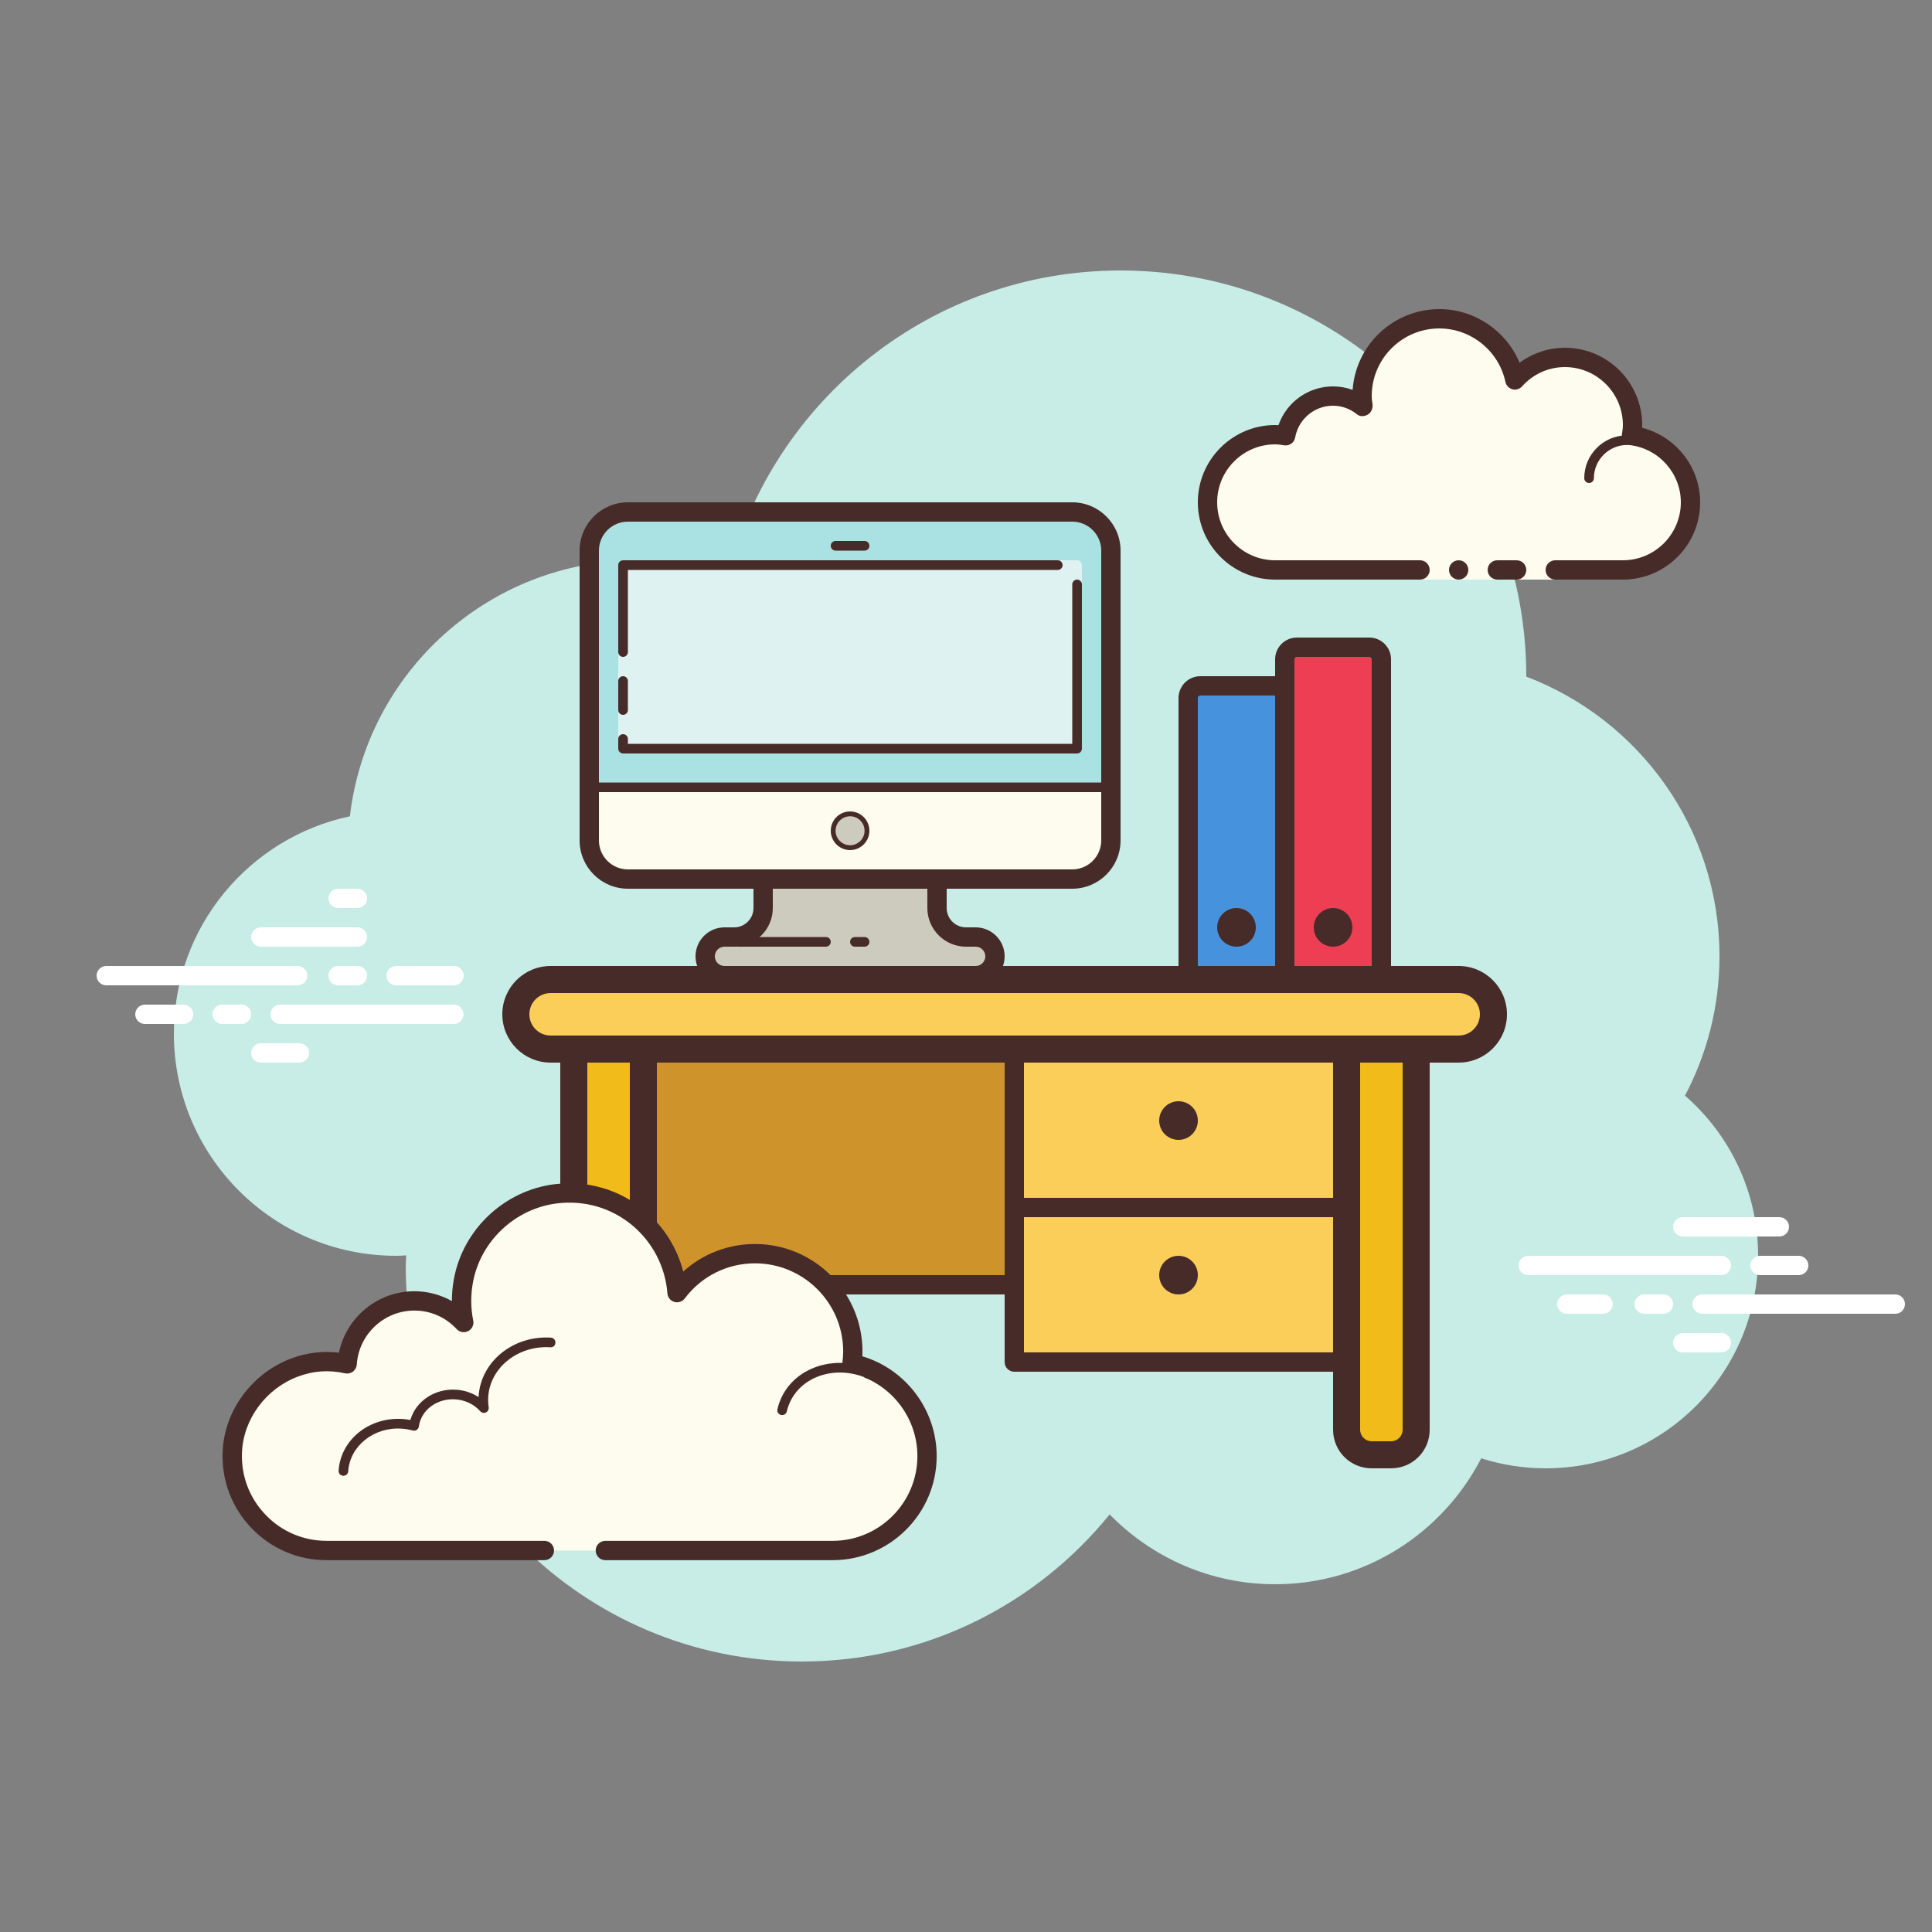 <svg xmlns="http://www.w3.org/2000/svg"  viewBox="0 0 100 100" width="150px" height="150px"><rect x="0" y="0" width="100" height="100" fill="#808080" stroke="none"/><path fill="#c7ede6" d="M87.215,56.71C88.35,54.555,89,52.105,89,49.5c0-6.621-4.159-12.257-10.001-14.478 C78.999,35.015,79,35.008,79,35c0-11.598-9.402-21-21-21c-9.784,0-17.981,6.701-20.313,15.757C36.211,29.272,34.638,29,33,29 c-7.692,0-14.023,5.793-14.89,13.252C12.906,43.353,9,47.969,9,53.5C9,59.851,14.149,65,20.5,65c0.177,0,0.352-0.012,0.526-0.022 C21.022,65.153,21,65.324,21,65.5C21,76.822,30.178,86,41.5,86c6.437,0,12.175-2.972,15.934-7.614C59.612,80.611,62.64,82,66,82 c4.65,0,8.674-2.65,10.666-6.518C77.718,75.817,78.837,76,80,76c6.075,0,11-4.925,11-11C91,61.689,89.53,58.727,87.215,56.71z"/><path fill="#fff" d="M15.405,51H5.5C5.224,51,5,50.776,5,50.5S5.224,50,5.5,50h9.905c0.276,0,0.5,0.224,0.5,0.5 S15.682,51,15.405,51z"/><path fill="#fff" d="M18.5,51h-1c-0.276,0-0.5-0.224-0.5-0.5s0.224-0.5,0.5-0.5h1c0.276,0,0.5,0.224,0.5,0.5 S18.777,51,18.5,51z"/><path fill="#fff" d="M23.491,53H14.5c-0.276,0-0.5-0.224-0.5-0.5s0.224-0.5,0.5-0.5h8.991c0.276,0,0.5,0.224,0.5,0.5 S23.767,53,23.491,53z"/><path fill="#fff" d="M12.5,53h-1c-0.276,0-0.5-0.224-0.5-0.5s0.224-0.5,0.5-0.5h1c0.276,0,0.5,0.224,0.5,0.5 S12.777,53,12.5,53z"/><path fill="#fff" d="M9.5,53h-2C7.224,53,7,52.776,7,52.5S7.224,52,7.5,52h2c0.276,0,0.5,0.224,0.5,0.5S9.777,53,9.5,53z"/><path fill="#fff" d="M15.5,55h-2c-0.276,0-0.5-0.224-0.5-0.5s0.224-0.5,0.5-0.5h2c0.276,0,0.5,0.224,0.5,0.5 S15.776,55,15.5,55z"/><path fill="#fff" d="M18.5,46c-0.177,0-0.823,0-1,0c-0.276,0-0.5,0.224-0.5,0.5s0.224,0.5,0.5,0.5c0.177,0,0.823,0,1,0 c0.276,0,0.5-0.224,0.5-0.5S18.776,46,18.5,46z"/><path fill="#fff" d="M18.5,48c-0.177,0-4.823,0-5,0c-0.276,0-0.5,0.224-0.5,0.5s0.224,0.5,0.5,0.5c0.177,0,4.823,0,5,0 c0.276,0,0.5-0.224,0.5-0.5S18.776,48,18.5,48z"/><path fill="#fff" d="M23.5,50c-0.177,0-2.823,0-3,0c-0.276,0-0.5,0.224-0.5,0.5s0.224,0.5,0.5,0.5c0.177,0,2.823,0,3,0 c0.276,0,0.5-0.224,0.5-0.5S23.776,50,23.5,50z"/><path fill="#fdfcef" d="M80.5,29.5c0,0,1.567,0,3.5,0s3.5-1.567,3.5-3.5c0-1.781-1.335-3.234-3.055-3.455 C84.473,22.366,84.5,22.187,84.5,22c0-1.933-1.567-3.5-3.5-3.5c-1.032,0-1.95,0.455-2.59,1.165 c-0.384-1.808-1.987-3.165-3.91-3.165c-2.209,0-4,1.791-4,4c0,0.191,0.03,0.374,0.056,0.558C70.128,20.714,69.592,20.5,69,20.5 c-1.228,0-2.245,0.887-2.455,2.055C66.366,22.527,66.187,22.5,66,22.5c-1.933,0-3.5,1.567-3.5,3.5s1.567,3.5,3.5,3.5s7.5,0,7.5,0 V30h7V29.5z"/><path fill="#472b29" d="M82.25,25C82.112,25,82,24.888,82,24.75c0-1.223,0.995-2.218,2.218-2.218 c0.034,0.009,0.737-0.001,1.244,0.136c0.133,0.036,0.212,0.173,0.176,0.306c-0.036,0.134-0.173,0.213-0.306,0.176 c-0.444-0.12-1.1-0.12-1.113-0.118c-0.948,0-1.719,0.771-1.719,1.718C82.5,24.888,82.388,25,82.25,25z"/><circle cx="75.5" cy="29.5" r=".5" fill="#472b29"/><path fill="#472b29" d="M84,30h-3.5c-0.276,0-0.5-0.224-0.5-0.5s0.224-0.5,0.5-0.5H84c1.654,0,3-1.346,3-3 c0-1.496-1.125-2.768-2.618-2.959c-0.134-0.018-0.255-0.088-0.336-0.196s-0.115-0.244-0.094-0.377C83.975,22.314,84,22.16,84,22 c0-1.654-1.346-3-3-3c-0.85,0-1.638,0.355-2.219,1c-0.125,0.139-0.321,0.198-0.5,0.148c-0.182-0.049-0.321-0.195-0.36-0.379 C77.58,18.165,76.141,17,74.5,17c-1.93,0-3.5,1.57-3.5,3.5c0,0.143,0.021,0.28,0.041,0.418c0.029,0.203-0.063,0.438-0.242,0.54 c-0.179,0.102-0.396,0.118-0.556-0.01C69.878,21.155,69.449,21,69,21c-0.966,0-1.792,0.691-1.963,1.644 c-0.048,0.267-0.296,0.446-0.569,0.405C66.314,23.025,66.16,23,66,23c-1.654,0-3,1.346-3,3s1.346,3,3,3h7.5 c0.276,0,0.5,0.224,0.5,0.5S73.776,30,73.5,30H66c-2.206,0-4-1.794-4-4s1.794-4,4-4c0.059,0,0.116,0.002,0.174,0.006 C66.588,20.82,67.711,20,69,20c0.349,0,0.689,0.061,1.011,0.18C70.176,17.847,72.126,16,74.5,16c1.831,0,3.466,1.127,4.153,2.774 C79.333,18.276,80.155,18,81,18c2.206,0,4,1.794,4,4c0,0.048-0.001,0.095-0.004,0.142C86.739,22.59,88,24.169,88,26 C88,28.206,86.206,30,84,30z"/><path fill="#472b29" d="M78.5,29c-0.159,0-0.841,0-1,0c-0.276,0-0.5,0.224-0.5,0.5c0,0.276,0.224,0.5,0.5,0.5 c0.159,0,0.841,0,1,0c0.276,0,0.5-0.224,0.5-0.5C79,29.224,78.776,29,78.5,29z"/><path fill="#fff" d="M89.1,66h-10c-0.276,0-0.5-0.224-0.5-0.5s0.224-0.5,0.5-0.5h10c0.276,0,0.5,0.224,0.5,0.5 S89.376,66,89.1,66z"/><path fill="#fff" d="M93.1,66h-2c-0.276,0-0.5-0.224-0.5-0.5s0.224-0.5,0.5-0.5h2c0.276,0,0.5,0.224,0.5,0.5 S93.376,66,93.1,66z"/><path fill="#fff" d="M98.1,68h-10c-0.276,0-0.5-0.224-0.5-0.5s0.224-0.5,0.5-0.5h10c0.276,0,0.5,0.224,0.5,0.5 S98.377,68,98.1,68z"/><path fill="#fff" d="M86.1,68h-1c-0.276,0-0.5-0.224-0.5-0.5s0.224-0.5,0.5-0.5h1c0.276,0,0.5,0.224,0.5,0.5 S86.376,68,86.1,68z"/><path fill="#fff" d="M82.975,68H81.1c-0.276,0-0.5-0.224-0.5-0.5s0.224-0.5,0.5-0.5h1.875c0.276,0,0.5,0.224,0.5,0.5 S83.251,68,82.975,68z"/><path fill="#fff" d="M92.1,64h-5c-0.276,0-0.5-0.224-0.5-0.5s0.224-0.5,0.5-0.5h5c0.276,0,0.5,0.224,0.5,0.5 S92.377,64,92.1,64z"/><path fill="#fff" d="M89.1,70h-2c-0.276,0-0.5-0.224-0.5-0.5s0.224-0.5,0.5-0.5h2c0.276,0,0.5,0.224,0.5,0.5 S89.376,70,89.1,70z"/><rect width="19.2" height="12.2" x="33.3" y="54.3" fill="#ce942b"/><path fill="#f1bc19" d="M31,75.3c-0.717,0-1.3-0.583-1.3-1.3V54.3h3.6V74c0,0.717-0.583,1.3-1.3,1.3H31z"/><path fill="#f1bc19" d="M71,75.3c-0.717,0-1.3-0.583-1.3-1.3V54.3h3.6V74c0,0.717-0.583,1.3-1.3,1.3H71z"/><rect width="17.2" height="16.2" x="52.5" y="54.3" fill="#fbcd59"/><path fill="#fbcd59" d="M28.5,54.3c-0.992,0-1.8-0.807-1.8-1.8s0.808-1.8,1.8-1.8h47c0.992,0,1.8,0.807,1.8,1.8	s-0.808,1.8-1.8,1.8H28.5z"/><g><path fill="#472b29" d="M72.6,53.6V74c0,0.33-0.27,0.6-0.6,0.6h-1c-0.33,0-0.6-0.27-0.6-0.6V53.6H69V74c0,1.11,0.89,2,2,2h1 c1.11,0,2-0.89,2-2V53.6H72.6z"/><path fill="#472b29" d="M32.6,53.6V74c0,0.33-0.27,0.6-0.6,0.6h-1c-0.33,0-0.6-0.27-0.6-0.6V53.6H29V74c0,1.11,0.9,2,2,2h1 c1.1,0,2-0.89,2-2V53.6H32.6z"/><path fill="#472b29" d="M75.5,51.4c0.607,0,1.1,0.493,1.1,1.1s-0.493,1.1-1.1,1.1h-47c-0.607,0-1.1-0.493-1.1-1.1 s0.493-1.1,1.1-1.1H75.5 M75.5,50h-47c-1.381,0-2.5,1.119-2.5,2.5s1.119,2.5,2.5,2.5h47c1.381,0,2.5-1.119,2.5-2.5 S76.881,50,75.5,50L75.5,50z"/><circle cx="61" cy="58" r="1" fill="#472b29"/><circle cx="61" cy="66" r="1" fill="#472b29"/><path fill="#472b29" d="M69.7,71H52.5c-0.276,0-0.5-0.224-0.5-0.5V53.6h1V70h16.7V71z"/><rect width="17.2" height="1" x="52.5" y="62" fill="#472b29"/><rect width="19.2" height="1" x="33.3" y="66" fill="#472b29"/></g><g><path fill="#ee3e54" d="M67.125,33.5h3.75c0.345,0,0.625,0.28,0.625,0.625V50.5h-5V34.125 C66.5,33.78,66.78,33.5,67.125,33.5z"/><path fill="#472b29" d="M72,51h-6V34.125C66,33.505,66.505,33,67.125,33h3.75C71.495,33,72,33.505,72,34.125V51z M67,50h4 V34.125C71,34.056,70.944,34,70.875,34h-3.75C67.056,34,67,34.056,67,34.125V50z"/><circle cx="69" cy="48" r="1" fill="#472b29"/></g><g><path fill="#4792dd" d="M62.13,35.5h4.37v15h-5V36.13C61.5,35.782,61.782,35.5,62.13,35.5z"/><path fill="#472b29" d="M67,51h-6V36.13c0-0.623,0.507-1.13,1.13-1.13H67V51z M62,50h4V36h-3.87 C62.059,36,62,36.058,62,36.13V50z"/><circle cx="64" cy="48" r="1" fill="#472b29"/></g><g><path fill="#aae1e2" d="M55.5,45.5h-23c-1.105,0-2-0.895-2-2v-15c0-1.105,0.895-2,2-2h23c1.105,0,2,0.895,2,2v15 C57.5,44.605,56.605,45.5,55.5,45.5z"/><path fill="#fdfcee" d="M30.5,40.5v3c0,1.105,0.895,2,2,2h23c1.105,0,2-0.895,2-2v-3H30.5z"/><circle cx="44" cy="43" r=".875" fill="#cdcbbd"/><path fill="#ddf2f1" d="M55.75,39h-23.5C32.112,39,32,38.888,32,38.75v-9.5c0-0.138,0.112-0.25,0.25-0.25h23.5 c0.138,0,0.25,0.112,0.25,0.25v9.5C56,38.888,55.888,39,55.75,39z"/><path fill="#cdcbbd" d="M50,48.5L50,48.5c-0.828,0-1.5-0.672-1.5-1.5v-1.5h-9V47c0,0.828-0.672,1.5-1.5,1.5l0,0h-0.5 c-0.552,0-1,0.448-1,1l0,0c0,0.552,0.448,1,1,1h13c0.552,0,1-0.448,1-1l0,0c0-0.552-0.448-1-1-1H50z"/><path fill="#472b29" d="M55.5,46h-23c-1.379,0-2.5-1.122-2.5-2.5v-15c0-1.378,1.121-2.5,2.5-2.5h23 c1.379,0,2.5,1.122,2.5,2.5v15C58,44.878,56.879,46,55.5,46z M32.5,27c-0.827,0-1.5,0.673-1.5,1.5v15c0,0.827,0.673,1.5,1.5,1.5 h23c0.827,0,1.5-0.673,1.5-1.5v-15c0-0.827-0.673-1.5-1.5-1.5H32.5z"/><rect width="27" height=".5" x="30.5" y="40.5" fill="#472b29"/><path fill="#472b29" d="M44,44c-0.552,0-1-0.449-1-1s0.448-1,1-1s1,0.449,1,1S44.552,44,44,44z M44,42.25 c-0.413,0-0.75,0.336-0.75,0.75s0.337,0.75,0.75,0.75s0.75-0.336,0.75-0.75S44.413,42.25,44,42.25z"/><path fill="#472b29" d="M44.75,28.5h-1.5c-0.138,0-0.25-0.112-0.25-0.25S43.112,28,43.25,28h1.5 c0.138,0,0.25,0.112,0.25,0.25S44.888,28.5,44.75,28.5z"/><path fill="#472b29" d="M55.75,39h-23.5C32.112,39,32,38.888,32,38.75v-0.5c0-0.138,0.112-0.25,0.25-0.25 s0.25,0.112,0.25,0.25v0.25h23v-8.25c0-0.138,0.112-0.25,0.25-0.25S56,30.112,56,30.25v8.5C56,38.888,55.888,39,55.75,39z"/><path fill="#472b29" d="M32.25,34C32.112,34,32,33.888,32,33.75v-4.5c0-0.138,0.112-0.25,0.25-0.25h22.5 c0.138,0,0.25,0.112,0.25,0.25s-0.112,0.25-0.25,0.25H32.5v4.25C32.5,33.888,32.388,34,32.25,34z"/><path fill="#472b29" d="M50.5,51h-13c-0.827,0-1.5-0.673-1.5-1.5s0.673-1.5,1.5-1.5H38c0.552,0,1-0.449,1-1v-1.5 c0-0.276,0.224-0.5,0.5-0.5h9c0.276,0,0.5,0.224,0.5,0.5V47c0,0.551,0.448,1,1,1h0.5c0.827,0,1.5,0.673,1.5,1.5S51.327,51,50.5,51 z M37.5,49c-0.275,0-0.5,0.224-0.5,0.5s0.225,0.5,0.5,0.5h13c0.275,0,0.5-0.224,0.5-0.5S50.775,49,50.5,49H50 c-1.103,0-2-0.897-2-2v-1h-8v1c0,1.103-0.897,2-2,2H37.5z"/><path fill="#472b29" d="M42.75,49h-4.5C38.112,49,38,48.888,38,48.75s0.112-0.25,0.25-0.25h4.5 c0.138,0,0.25,0.112,0.25,0.25S42.888,49,42.75,49z"/><path fill="#472b29" d="M44.75,49h-0.5C44.112,49,44,48.888,44,48.75s0.112-0.25,0.25-0.25h0.5 c0.138,0,0.25,0.112,0.25,0.25S44.888,49,44.75,49z"/><path fill="#472b29" d="M32.25,37C32.112,37,32,36.888,32,36.75v-1.5c0-0.138,0.112-0.25,0.25-0.25s0.25,0.112,0.25,0.25 v1.5C32.5,36.888,32.388,37,32.25,37z"/></g><g><path fill="#fdfcef" d="M31.333,80.254c0,0,11.691,0,11.762,0c2.7,0,4.888-2.189,4.888-4.889 c0-2.355-1.666-4.321-3.884-4.784c0.026-0.206,0.043-0.415,0.043-0.628c0-2.796-2.267-5.063-5.063-5.063 c-1.651,0-3.113,0.794-4.037,2.017c-0.236-3.113-3.017-5.514-6.27-5.116c-2.379,0.291-4.346,2.13-4.784,4.486 c-0.14,0.756-0.126,1.489,0.014,2.177c-0.638-0.687-1.546-1.119-2.557-1.119c-1.85,0-3.361,1.441-3.48,3.261 c-0.84-0.186-1.754-0.174-2.717,0.188c-1.84,0.691-3.15,2.423-3.227,4.387c-0.109,2.789,2.12,5.085,4.885,5.085 c0.21,0,0.948,0,1.118,0h10.151"/><path fill="#472b29" d="M43.094,80.754H31.333c-0.276,0-0.5-0.224-0.5-0.5s0.224-0.5,0.5-0.5h11.762 c2.42,0,4.389-1.969,4.389-4.389c0-2.067-1.466-3.873-3.486-4.295c-0.254-0.053-0.426-0.292-0.394-0.55 c0.022-0.186,0.039-0.375,0.039-0.567c0-2.516-2.047-4.563-4.563-4.563c-1.438,0-2.765,0.663-3.638,1.818 c-0.125,0.166-0.342,0.237-0.539,0.179c-0.2-0.059-0.342-0.235-0.358-0.442c-0.104-1.377-0.778-2.671-1.85-3.549 c-1.084-0.887-2.452-1.279-3.861-1.109c-2.165,0.265-3.955,1.943-4.353,4.081c-0.124,0.667-0.12,1.335,0.013,1.986 c0.044,0.22-0.063,0.442-0.262,0.544c-0.197,0.102-0.442,0.061-0.595-0.104c-0.574-0.619-1.353-0.959-2.19-0.959 c-1.568,0-2.878,1.227-2.98,2.793c-0.01,0.146-0.082,0.28-0.199,0.367c-0.116,0.087-0.268,0.119-0.407,0.088 c-0.844-0.186-1.64-0.131-2.434,0.167c-1.669,0.626-2.836,2.209-2.903,3.938c-0.047,1.207,0.387,2.35,1.222,3.218 c0.833,0.87,1.957,1.348,3.161,1.348h11.27c0.276,0,0.5,0.224,0.5,0.5s-0.224,0.5-0.5,0.5h-11.27 c-1.479,0-2.858-0.587-3.884-1.653s-1.559-2.469-1.501-3.951c0.084-2.126,1.511-4.069,3.552-4.836c0.8-0.3,1.628-0.4,2.468-0.298 c0.377-1.823,1.996-3.182,3.904-3.182c0.685,0,1.354,0.179,1.944,0.51c-0.001-0.386,0.035-0.773,0.107-1.159 c0.476-2.562,2.619-4.573,5.214-4.891c1.688-0.206,3.321,0.267,4.616,1.328c1.004,0.823,1.716,1.951,2.038,3.193 c1.012-0.916,2.318-1.425,3.713-1.425c3.067,0,5.563,2.496,5.563,5.563c0,0.083-0.002,0.166-0.007,0.249 c2.254,0.672,3.848,2.777,3.848,5.164C48.483,78.337,46.066,80.754,43.094,80.754z"/><path fill="#fdfcef" d="M28.5,69.485c-1.808-0.119-3.365,1.13-3.476,2.789c-0.014,0.206-0.005,0.409,0.025,0.606 c-0.349-0.394-0.865-0.661-1.458-0.7c-1.085-0.071-2.022,0.645-2.158,1.62c-0.197-0.054-0.403-0.09-0.616-0.104 c-1.582-0.104-2.944,0.989-3.042,2.441"/><path fill="#472b29" d="M17.775,76.386c-0.006,0-0.011,0-0.017,0c-0.138-0.009-0.242-0.128-0.232-0.266 c0.106-1.586,1.563-2.783,3.308-2.674c0.135,0.009,0.271,0.027,0.408,0.053c0.272-0.967,1.255-1.639,2.365-1.568 c0.426,0.028,0.824,0.161,1.163,0.382c0.001-0.019,0.002-0.037,0.004-0.055c0.12-1.794,1.8-3.146,3.742-3.022 c0.138,0.009,0.242,0.128,0.232,0.266c-0.008,0.137-0.106,0.245-0.266,0.233c-1.658-0.104-3.108,1.038-3.211,2.557 c-0.012,0.186-0.004,0.372,0.023,0.551c0.017,0.11-0.041,0.217-0.141,0.265c-0.102,0.046-0.221,0.022-0.294-0.061 c-0.317-0.358-0.786-0.583-1.287-0.616c-0.959-0.064-1.774,0.555-1.893,1.405c-0.011,0.071-0.051,0.134-0.11,0.174 s-0.135,0.052-0.203,0.033c-0.189-0.051-0.38-0.084-0.567-0.096c-1.452-0.099-2.687,0.896-2.776,2.208 C18.015,76.285,17.906,76.386,17.775,76.386z"/><path fill="#fdfcef" d="M45.074,71.154c-1.699-0.801-3.664-0.234-4.389,1.267c-0.09,0.186-0.157,0.379-0.201,0.574"/><path fill="#472b29" d="M40.484,73.244c-0.019,0-0.037-0.002-0.057-0.006c-0.134-0.031-0.218-0.166-0.187-0.3 c0.05-0.216,0.123-0.427,0.219-0.625c0.783-1.622,2.9-2.243,4.721-1.384c0.125,0.059,0.179,0.208,0.12,0.333 c-0.06,0.125-0.21,0.177-0.333,0.12c-1.575-0.743-3.394-0.226-4.057,1.149c-0.08,0.165-0.142,0.34-0.184,0.521 C40.701,73.166,40.598,73.244,40.484,73.244z"/></g></svg>